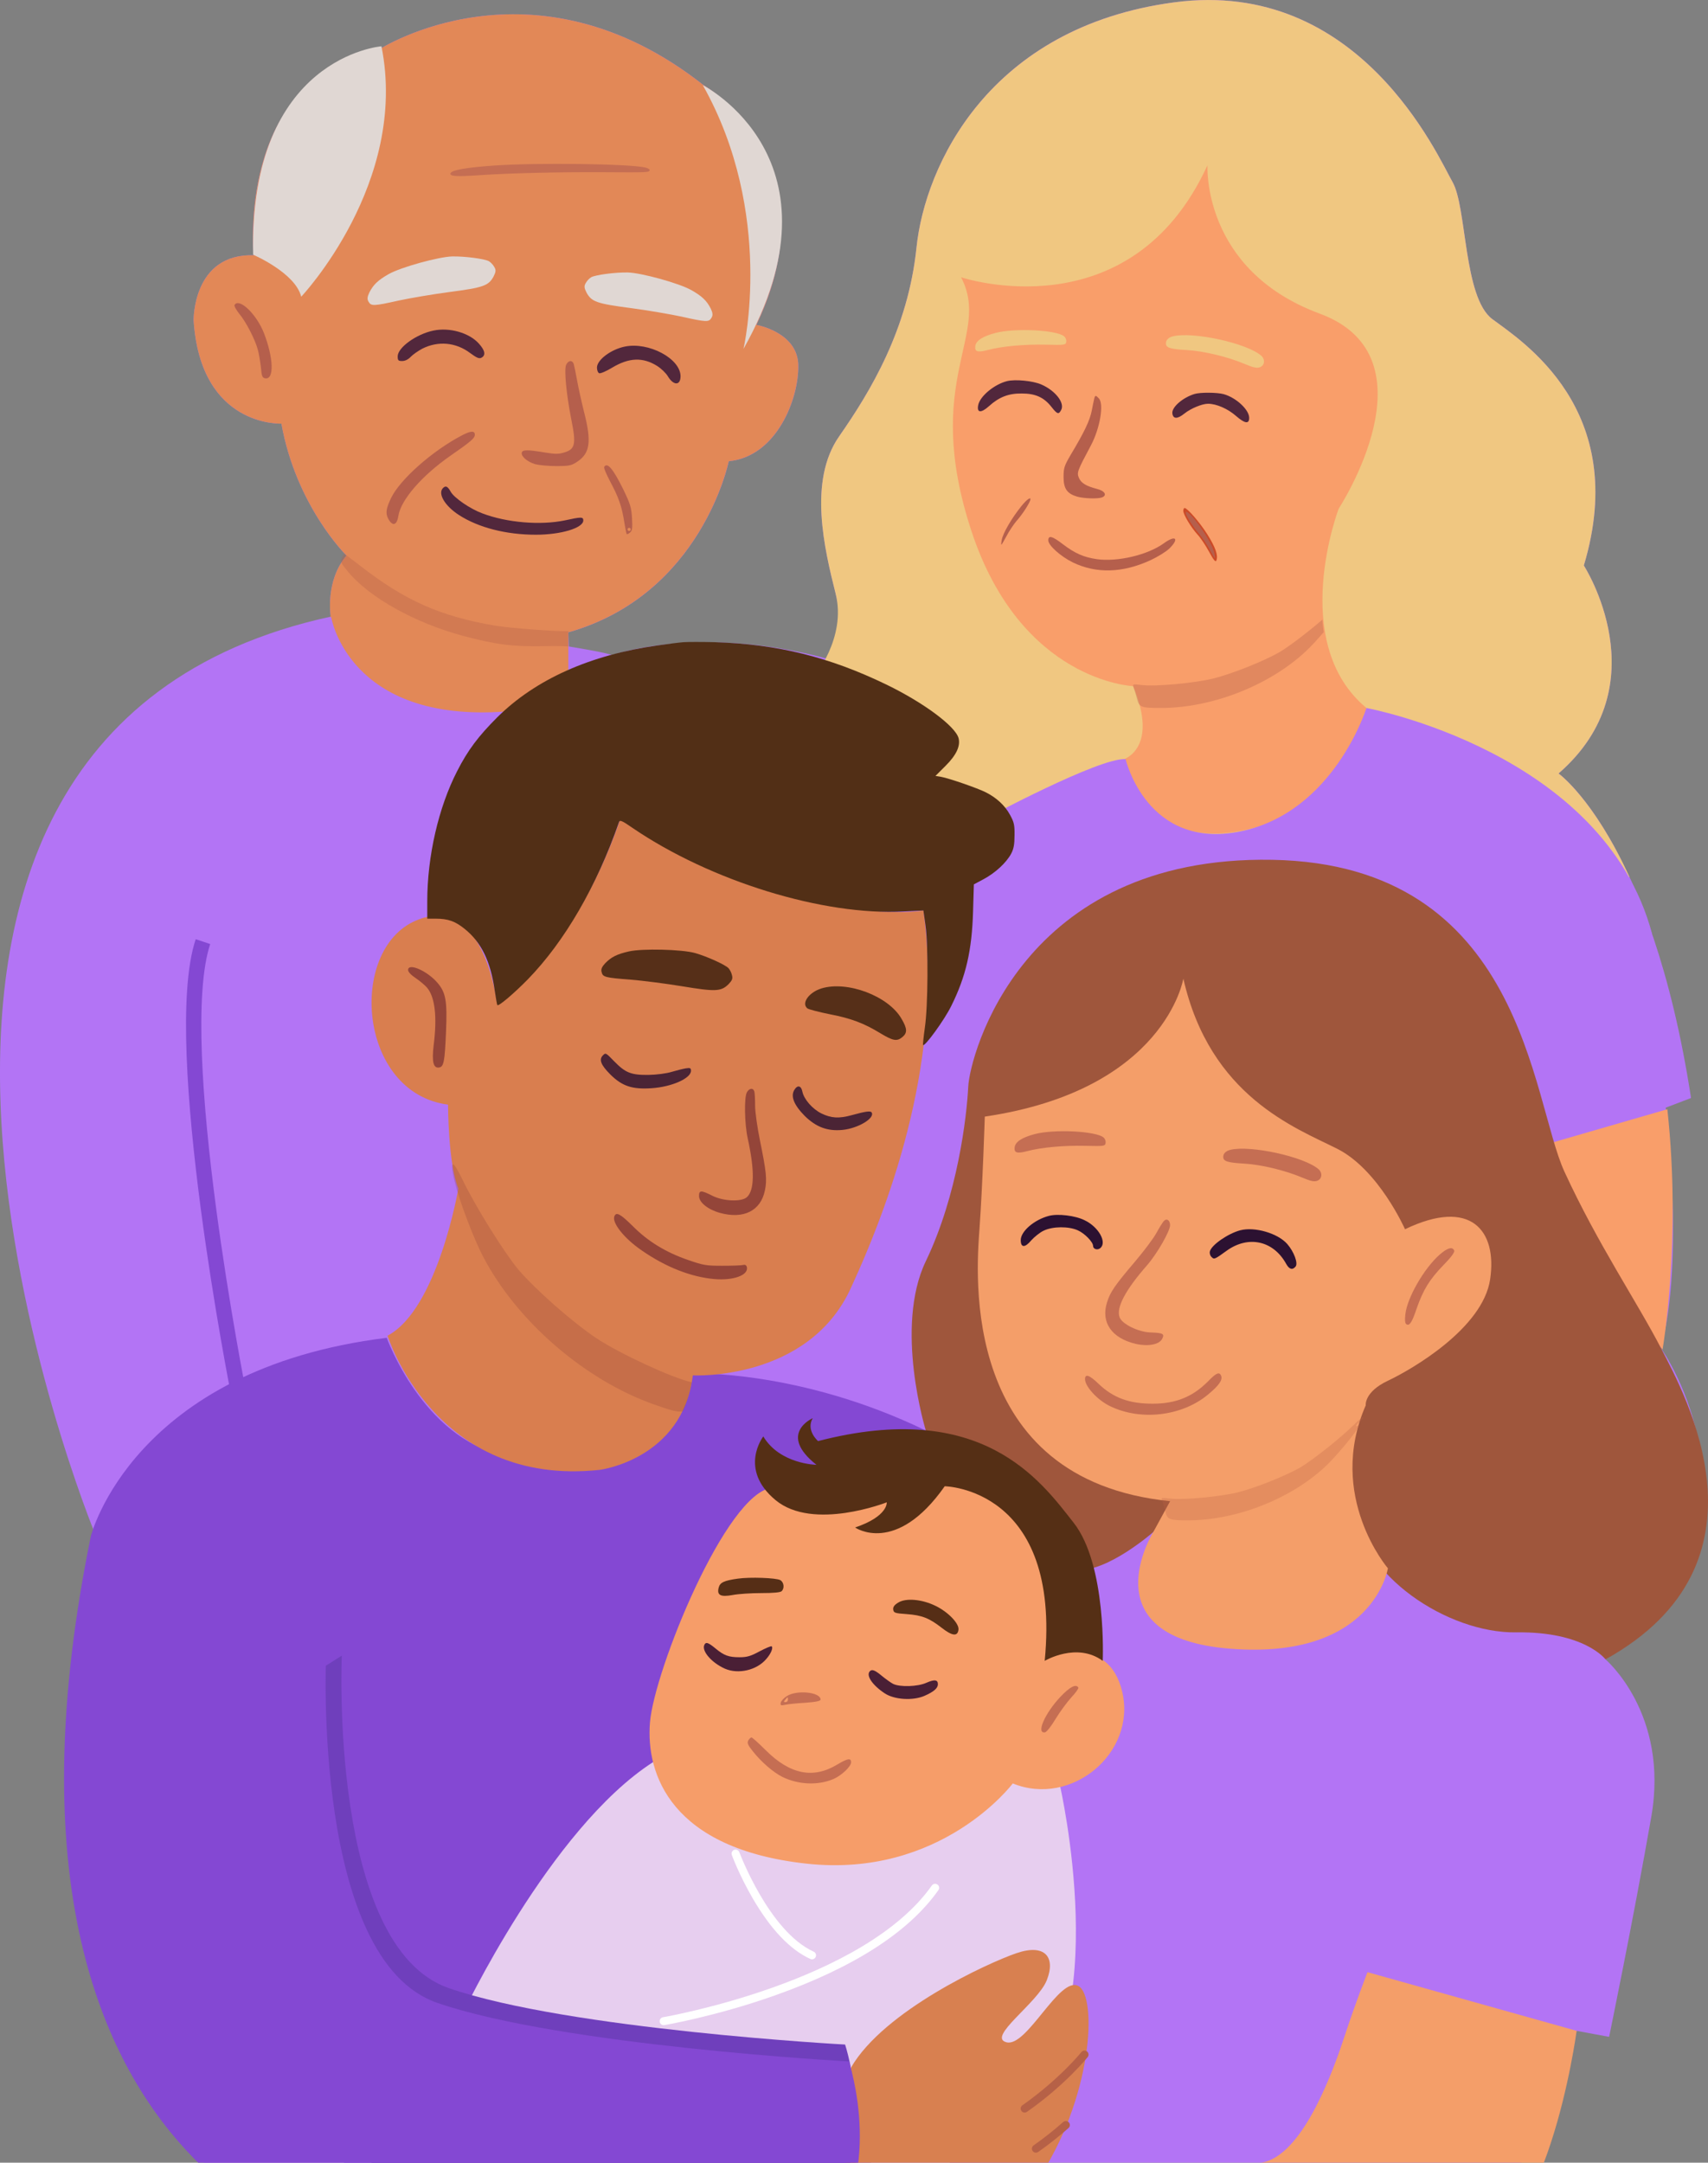 <svg width="447" height="566" viewBox="0 0 447 566" fill="none" xmlns="http://www.w3.org/2000/svg">
<rect x="0" y="0" width="447" height="566" fill="#808080" stroke="none"/>
<g clip-path="url(#clip0_181_18)">
<path fill-rule="evenodd" clip-rule="evenodd" d="M86.561 161.37C86.561 161.37 85.013 152.094 90.692 145.395C90.692 145.395 77.522 132.514 73.653 110.868C73.653 110.868 52.479 111.901 50.675 83.812C50.675 83.812 50.418 66.293 66.427 66.809C66.427 66.809 61.514 21.071 99.125 13.012C99.125 13.012 139.264 -13.091 184.105 22.275C184.105 22.275 218.356 42.141 197.952 85.029C197.952 85.029 208.715 86.868 208.921 95.535C209.127 104.203 203.34 119.473 190.726 120.711C190.726 120.711 183.693 155.586 148.749 165.492L148.879 169.194C148.879 169.194 159.508 170.894 160.109 171.494C160.109 171.494 182.456 163.305 216.232 172.317C216.232 172.317 221.632 167.058 218.705 155.372C215.777 143.687 211.474 125.873 219.626 114.192C227.777 102.511 237.657 86.179 239.866 64.786C242.074 43.392 258.768 7.056 307.319 0.609C355.87 -5.838 376.358 41.033 380.144 47.64C383.929 54.246 382.983 77.839 390.545 83.506C398.108 89.172 426.798 107.099 414.503 147.998C414.503 147.998 434.68 179.142 407.883 202.424C407.883 202.424 432.156 219.726 442.562 287.365L435.942 289.884C435.942 289.884 440.985 329.838 434.68 352.801C434.68 352.801 466.836 398.103 420.177 434.284C420.177 434.284 436.884 448.442 432.156 475.497C427.429 502.553 421.124 533.068 421.124 533.068L412.611 531.494C412.611 531.494 400.316 570.051 382.032 589.942H96.694C96.694 589.942 -6.861 576.027 24.879 401.415C24.879 401.415 -61.086 193.547 86.557 161.379L86.561 161.37Z" fill="#B374F5"/>
<path d="M208.914 95.535C208.708 86.868 197.944 85.029 197.944 85.029C218.352 42.141 184.098 22.275 184.098 22.275C139.256 -13.087 99.117 13.012 99.117 13.012C61.511 21.07 66.419 66.809 66.419 66.809C50.411 66.292 50.667 83.812 50.667 83.812C52.476 111.896 73.645 110.868 73.645 110.868C77.519 132.509 90.684 145.395 90.684 145.395C85.006 152.094 86.554 161.37 86.554 161.37C86.314 161.42 86.083 161.479 85.847 161.534L86.663 161.467C86.663 161.467 91.122 189.265 132.354 186.21C132.354 186.21 142.924 186.067 148.733 180.099V165.492C183.681 155.586 190.71 120.711 190.71 120.711C203.324 119.472 209.116 104.203 208.905 95.535H208.914Z" fill="#E28857"/>
<path opacity="0.34" fill-rule="evenodd" clip-rule="evenodd" d="M148.741 165.492V165.152L148.476 165.169C145.519 165.299 133.435 164.388 129.565 163.737C115.353 161.353 105.877 157.143 94.226 148.035C92.009 146.344 90.141 144.912 90.095 144.912C90.049 144.912 89.792 145.433 89.485 145.995C89.052 147.036 89.183 147.338 91.092 149.639C96.699 156.405 108.568 162.999 121.086 166.382C129.607 168.682 134.301 169.286 142.604 169.114C145.393 169.06 147.5 169.089 148.737 169.181V165.492H148.741Z" fill="#B55F4C"/>
<path d="M435.101 353.217C435.101 353.217 440.11 324.642 436.363 290.299L395.74 302.06L435.101 353.221V353.217Z" fill="#F99E6A"/>
<path d="M218.693 155.372C221.62 167.053 212.859 177.362 212.859 177.362C199.74 173.861 221.195 184.98 212.089 185.186C210.251 191.402 179.635 180.648 178.44 187.024C177.969 192.334 177.612 197.652 177.279 202.974C180.451 202.596 183.622 202.227 186.781 201.841C188.531 201.627 190.28 201.455 192.043 201.366C195.105 201.211 198.179 201.274 201.229 201.58C210.217 202.487 219.244 203.843 228.173 205.161C228.926 205.27 229.675 205.383 230.423 205.518C231.912 205.786 233.385 206.114 234.844 206.512C236.295 206.907 237.725 207.369 239.134 207.902C247.193 210.949 255.193 214.529 263.097 217.958C263.786 218.256 264.472 218.554 265.149 218.882C266.6 219.579 268.018 220.359 269.38 221.22C269.927 221.564 270.47 221.925 271 222.298C271.357 222.546 271.706 222.806 272.056 223.062C275.408 225.505 288.325 235.222 291.332 237.954C292.51 239.025 293.616 240.162 294.634 241.388C299.976 247.814 305.09 254.693 310.125 261.363C310.567 261.946 311.004 262.53 311.421 263.13C312.867 265.208 314.129 267.403 315.324 269.636C316.851 269.644 318.377 269.627 319.9 269.577C326.819 267.961 333.616 265.854 340.295 263.411C341.204 262.991 342.113 262.567 343.017 262.139C353.355 257.262 363.547 252.074 373.852 247.126C383.593 242.446 393.532 238.152 403.665 234.382C405.873 233.56 408.127 232.867 410.416 232.317C415.639 231.067 421.044 230.206 426.449 229.522C416.998 208.93 407.883 202.428 407.883 202.428C434.681 179.15 414.504 148.002 414.504 148.002C426.798 107.103 398.113 89.172 390.546 83.51C382.979 77.848 383.925 54.25 380.144 47.644C376.363 41.037 355.871 -5.838 307.32 0.613C258.768 7.064 242.062 43.396 239.854 64.79C237.645 86.184 227.765 102.511 219.614 114.196C211.462 125.878 215.765 143.695 218.693 155.376V155.372Z" fill="#F0C781"/>
<path d="M251.517 72.563C251.517 72.563 295.786 87.413 316.009 43.241C316.009 43.241 314.482 70.662 345.393 82.083C376.304 93.504 350.352 133.114 350.352 133.114C350.352 133.114 336.993 168.149 357.603 185.286C357.603 185.286 355.315 207.755 331.273 215.751C307.231 223.746 295.9 210.193 293.99 198.768C293.99 198.768 303.412 195.948 296.543 179.57C296.543 179.57 267.159 178.428 254.183 138.822C241.208 99.216 259.525 87.791 251.513 72.559L251.517 72.563Z" fill="#F99E6A"/>
<path d="M257.83 214.244C257.83 214.244 287.9 198.13 294.579 198.684C294.579 198.684 300.148 222.575 324.649 217.576C349.149 212.577 357.608 185.291 357.608 185.291C357.608 185.291 419.723 196.691 432.371 244.427L399.816 283.701L281.772 286.48L265.065 263.142L257.826 214.244H257.83Z" fill="#B374F5"/>
<path fill-rule="evenodd" clip-rule="evenodd" d="M242.298 374.392C242.298 374.392 233.957 347.408 242.298 330.064C250.639 312.721 253.007 292.226 253.402 284.343C253.797 276.461 267.177 223.843 332.965 225.022C398.752 226.202 400.725 287.693 409.415 306.61C418.105 325.527 428.502 340.826 434.677 352.797C440.851 364.768 465.693 409.016 420.174 434.28C420.174 434.28 414.723 426.939 396.801 427.207C378.879 427.476 355.707 412.164 354.5 394.435C353.293 376.705 327.934 370.262 327.934 370.262L301.814 400.966C301.814 400.966 289.709 411.623 281.566 410.892C273.423 410.162 242.294 374.392 242.294 374.392H242.298Z" fill="#9F563C"/>
<path d="M244.468 566.588C244.468 566.588 322.104 568.334 331.177 565.757C341.499 562.823 349.078 541.492 352.039 532.447C354.613 524.577 357.882 516.136 357.882 516.136L412.62 531.49C412.62 531.49 404.813 590.231 382.041 589.937H203.862L244.472 566.588H244.468Z" fill="#F49E69"/>
<path fill-rule="evenodd" clip-rule="evenodd" d="M263.538 99.749C260.215 100.589 256.471 103.695 256.009 106.003C255.588 108.06 256.724 108.186 258.827 106.297C261.477 103.905 263.958 102.939 267.407 102.981C270.982 102.981 273.212 103.989 275.189 106.507C276.703 108.438 277.081 108.522 277.712 107.304C278.722 105.458 276.198 102.226 272.539 100.631C270.351 99.665 265.683 99.204 263.538 99.749Z" fill="#52273C"/>
<path fill-rule="evenodd" clip-rule="evenodd" d="M312.623 103.107C309.469 104.073 306.567 106.633 306.819 108.228C307.029 109.697 308.165 109.697 309.974 108.228C311.656 106.885 314.6 105.668 316.157 105.668C318.344 105.668 321.33 106.969 323.475 108.857C325.789 110.872 326.924 111.04 326.924 109.361C326.924 107.221 323.517 104.073 320.237 103.149C318.512 102.687 314.18 102.645 312.623 103.107Z" fill="#52273C"/>
<path fill-rule="evenodd" clip-rule="evenodd" d="M287.092 127.955C284.232 127.2 282.928 126.444 282.34 125.017C281.793 123.674 281.919 123.296 285.494 116.581C287.892 112.089 288.985 105.626 287.555 104.24C286.756 103.401 286.63 103.401 286.377 104.282C286.293 104.702 285.957 106.171 285.704 107.556C285.2 110.075 283.77 113.097 280.194 119.057C278.554 121.869 278.344 122.457 278.344 124.807C278.344 127.871 279.227 129.172 281.877 129.97C283.601 130.474 287.303 130.6 288.396 130.18C289.826 129.634 289.153 128.459 287.092 127.955Z" fill="#B55F4C"/>
<path fill-rule="evenodd" clip-rule="evenodd" d="M309.679 133.664C309.679 134.671 311.698 138.029 313.38 139.876C314.137 140.673 315.525 142.73 316.408 144.367C317.628 146.633 318.133 147.221 318.343 146.675C318.848 145.332 318.091 143.234 315.988 139.876C314.011 136.728 310.73 132.95 310.015 132.95C309.847 132.95 309.679 133.286 309.679 133.664Z" fill="#CC4A27"/>
<path fill-rule="evenodd" clip-rule="evenodd" d="M312.707 136.014C315.273 139.204 317.586 143.192 317.838 144.912C318.091 146.591 318.091 146.549 316.661 143.989C315.904 142.52 314.642 140.673 313.927 139.834C312.497 138.239 310.856 135.72 310.394 134.545C309.973 133.328 311.193 134.125 312.707 136.014Z" fill="#B55F4C"/>
<path fill-rule="evenodd" clip-rule="evenodd" d="M267.282 132.484C264.716 135.674 262.403 139.662 262.151 141.382C261.898 143.061 261.898 143.019 263.328 140.459C264.085 138.99 265.347 137.143 266.062 136.304C267.492 134.709 269.133 132.19 269.595 131.015C270.016 129.798 268.796 130.595 267.282 132.484Z" fill="#B55F4C"/>
<path fill-rule="evenodd" clip-rule="evenodd" d="M274.348 141.429C274.348 142.73 277.586 145.626 280.741 147.179C286.882 150.159 293.78 149.991 301.141 146.591C302.949 145.752 305.136 144.409 306.02 143.569C308.712 140.925 307.702 139.918 304.59 142.184C300.341 145.248 292.518 147.095 287.05 146.34C283.601 145.836 281.33 144.828 278.175 142.436C275.399 140.295 274.348 140.002 274.348 141.429Z" fill="#B55F4C"/>
<path d="M23.769 402.053C23.769 402.053 34.68 358.329 101.212 350.119C101.212 350.119 110.512 376.176 131.618 380.818C152.724 385.461 174.697 384.126 180.838 359.437C180.838 359.437 209.175 358.329 242.298 374.392L260.102 475.611L213.932 590.579H95.585C95.585 590.579 -11.099 572.9 23.769 402.053Z" fill="#8448D3"/>
<path d="M120.825 527.536C120.825 527.536 143.849 478.557 170.941 461.147L277.377 467.17C277.377 467.17 291.825 529.903 267.105 550.516L242.386 571.129L120.825 527.54V527.536Z" fill="#E7CEEF"/>
<path d="M222.744 541.051C222.744 541.051 223.009 578.558 214.752 586.668C214.752 586.668 256.27 593.089 271.173 571.125C286.075 549.16 287.198 522.465 282.231 519.762C277.263 517.059 268.813 535.783 263.45 534.499C258.087 533.215 271.602 524.224 273.961 518.23C276.321 512.237 273.532 508.597 266.024 511.166C258.516 513.735 231.383 526.197 222.744 541.051Z" fill="#D88050"/>
<path d="M268.165 552.888C267.833 552.888 267.509 552.732 267.307 552.443C266.97 551.968 267.084 551.314 267.559 550.982C277.343 544.098 282.949 537.127 283.004 537.055C283.366 536.602 284.026 536.526 284.48 536.887C284.935 537.248 285.01 537.907 284.649 538.361C284.417 538.654 278.815 545.626 268.771 552.694C268.586 552.825 268.375 552.888 268.165 552.888Z" fill="#B66147"/>
<path d="M271.109 563.381C270.777 563.381 270.453 563.226 270.251 562.936C269.915 562.462 270.028 561.807 270.504 561.475C273.174 559.595 275.778 557.538 278.243 555.36C278.676 554.974 279.341 555.016 279.728 555.448C280.115 555.88 280.072 556.543 279.639 556.93C277.12 559.158 274.453 561.261 271.719 563.188C271.534 563.318 271.324 563.381 271.113 563.381H271.109Z" fill="#B66147"/>
<path d="M265.052 466.746C265.052 466.746 246.398 491.624 211.033 487.733C175.668 483.842 168.988 464.391 170.103 450.775C171.218 437.159 190.09 390.481 202.095 389.368C214.099 388.256 257.914 379.92 268.168 400.76C278.423 421.6 273.687 433.692 273.687 433.692C273.687 433.692 290.116 426.993 293.733 442.914C297.35 458.834 280.366 472.987 265.052 466.746Z" fill="#F69D69"/>
<path fill-rule="evenodd" clip-rule="evenodd" d="M193.089 413.15C189.472 413.654 188.421 414.158 188.084 415.501C187.579 417.474 188.547 418.019 191.744 417.432C193.258 417.138 196.623 416.928 199.272 416.928C202.427 416.928 204.236 416.76 204.572 416.424C205.371 415.627 205.161 414.074 204.194 413.528C203.058 412.941 196.286 412.689 193.089 413.15Z" fill="#562E16"/>
<path fill-rule="evenodd" clip-rule="evenodd" d="M235.025 419.446C234.016 420.076 233.679 420.58 233.763 421.251C233.89 422.091 234.184 422.217 237.254 422.426C241.292 422.72 243.185 423.476 246.424 425.994C249.2 428.177 250.63 428.345 250.84 426.498C251.05 424.903 248.148 421.881 244.867 420.286C241.292 418.523 237.044 418.145 235.025 419.446Z" fill="#562E16"/>
<path fill-rule="evenodd" clip-rule="evenodd" d="M184.298 430.569C183.668 432.206 186.317 435.186 189.682 436.697C193.215 438.25 198.095 437.117 200.576 434.137C201.754 432.794 202.385 431.283 201.964 430.863C201.796 430.737 200.408 431.325 198.81 432.164C196.496 433.424 195.487 433.717 193.594 433.717C190.734 433.717 189.514 433.298 187.243 431.409C185.266 429.772 184.677 429.646 184.298 430.569Z" fill="#4A1F35"/>
<path fill-rule="evenodd" clip-rule="evenodd" d="M227.664 437.369C226.571 438.46 228.295 441.021 231.534 443.161C234.058 444.84 238.895 445.134 241.923 443.833C244.405 442.742 245.456 441.818 245.456 440.769C245.456 439.594 244.573 439.468 242.47 440.391C240.199 441.44 235.488 441.566 233.721 440.685C233.09 440.349 231.744 439.384 230.777 438.586C229.01 437.117 228.211 436.781 227.664 437.369Z" fill="#4A1F35"/>
<path fill-rule="evenodd" clip-rule="evenodd" d="M277.549 444.043C273.427 448.408 271.072 453.822 273.511 453.361C273.932 453.277 275.152 451.724 276.245 449.877C277.339 448.072 279.19 445.554 280.325 444.295C281.503 443.035 282.344 441.86 282.218 441.65C281.587 440.643 280.031 441.44 277.549 444.043Z" fill="#C56E53"/>
<path fill-rule="evenodd" clip-rule="evenodd" d="M205.877 443.917C205.078 444.42 204.405 445.218 204.321 445.638C204.194 446.309 204.363 446.393 205.372 446.183C206.003 446.015 208.4 445.764 210.672 445.638C213.574 445.428 214.752 445.176 214.752 444.798C214.752 442.825 208.443 442.196 205.877 443.917ZM206.213 444.84C206.213 445.176 205.919 445.47 205.582 445.47C205.078 445.47 205.078 445.344 205.498 444.84C205.793 444.504 206.045 444.211 206.129 444.211C206.171 444.211 206.213 444.504 206.213 444.84Z" fill="#C56E53"/>
<path fill-rule="evenodd" clip-rule="evenodd" d="M195.824 455.501C195.488 456.173 195.698 456.677 197.044 458.356C199.189 461.084 202.343 463.812 204.657 464.987C208.863 467.086 214.036 467.338 218.158 465.575C220.261 464.652 222.743 462.301 222.743 461.21C222.743 460.034 221.86 460.16 219.126 461.797C212.817 465.617 206.718 464.4 200.325 457.978C198.516 456.173 196.876 454.704 196.665 454.704C196.455 454.704 196.076 455.082 195.824 455.501Z" fill="#C56E53"/>
<path d="M273.405 434.666C273.405 434.666 281.792 429.663 288.598 434.666C288.598 434.666 289.712 409.658 281.002 398.544C272.291 387.429 256.976 366.036 214.099 377.15C214.099 377.15 210.856 374.388 212.686 371.16C212.686 371.16 203.416 375.228 213.67 383.358C213.67 383.358 204.118 383.219 199.761 375.929C199.761 375.929 193.157 384.479 202.991 392.613C212.825 400.747 232.072 393.175 232.072 393.175C232.072 393.175 232.492 396.819 223.782 399.765C223.782 399.765 234.457 407.194 247.243 388.97C247.243 388.97 277.801 389.389 273.409 434.67L273.405 434.666Z" fill="#552F15"/>
<path d="M301.822 400.961C301.822 400.961 284.615 428.601 322.074 431.497C359.534 434.393 363.227 410.439 363.227 410.439C363.227 410.439 347.058 391.606 357.422 367.794C357.422 367.794 356.976 364.298 363.227 361.351C369.477 358.405 388.072 347.651 389.982 334.82C391.891 321.989 384.876 313.443 367.706 321.703C367.706 321.703 360.821 306.106 349.927 300.629C339.033 295.151 316.678 286.929 309.696 256.12C309.696 256.12 304.947 285.258 257.729 292.226C257.729 292.226 257.17 310.194 256.333 321.703C255.496 333.213 251.079 387.303 306.23 392.877L301.822 400.966V400.961Z" fill="#F49E69"/>
<path fill-rule="evenodd" clip-rule="evenodd" d="M306.225 320.621C306.242 322.161 302.81 328.134 300.211 331.118C294.562 337.553 292.105 342.191 292.989 344.688C293.578 346.497 297.918 348.633 301.136 348.717C304.387 348.822 304.867 349.087 304.118 350.447C303.31 351.92 300.391 352.428 297.237 351.706C290.949 350.224 288.076 346.115 289.708 340.881C290.549 338.132 291.723 336.432 297.165 330.027C299.353 327.441 301.834 324.155 302.621 322.723C303.407 321.292 304.312 319.819 304.627 319.512C305.371 318.77 306.196 319.366 306.221 320.625L306.225 320.621Z" fill="#C56E53"/>
<path fill-rule="evenodd" clip-rule="evenodd" d="M270.798 296.805C267.475 297.686 265.708 298.82 265.54 300.289C265.372 301.716 266.171 301.968 268.863 301.254C272.522 300.289 278.411 299.743 283.963 299.869C289.01 299.995 289.22 299.953 289.346 299.113C289.431 298.652 289.178 297.98 288.8 297.686C286.781 296.007 275.887 295.462 270.798 296.805Z" fill="#C56E53"/>
<path fill-rule="evenodd" clip-rule="evenodd" d="M129.422 43.321C122.154 43.824 118.288 44.475 117.918 45.314C117.548 46.133 119.298 46.275 125.186 45.868C133.191 45.314 146.074 45.004 158.221 45.075C169.262 45.146 169.725 45.121 169.998 44.643C170.183 44.378 169.628 43.992 168.804 43.824C164.387 42.863 140.556 42.548 129.422 43.321Z" fill="#C56E53"/>
<path fill-rule="evenodd" clip-rule="evenodd" d="M260.493 87.141C257.17 88.022 255.403 89.155 255.235 90.624C255.067 92.051 255.866 92.303 258.558 91.59C262.217 90.624 268.106 90.079 273.658 90.205C278.705 90.331 278.916 90.288 279.042 89.449C279.126 88.987 278.874 88.316 278.495 88.022C276.476 86.343 265.582 85.797 260.493 87.141Z" fill="#F0C781"/>
<path fill-rule="evenodd" clip-rule="evenodd" d="M322.028 300.918C320.808 301.212 320.135 301.884 320.135 302.765C320.135 303.94 321.228 304.276 325.603 304.528C330.061 304.78 336.328 306.291 340.787 308.18C343.058 309.145 343.941 309.313 344.74 309.019C346.002 308.557 346.171 306.962 345.077 305.997C341.334 302.723 327.285 299.659 322.028 300.918Z" fill="#C56E53"/>
<path fill-rule="evenodd" clip-rule="evenodd" d="M307.025 88.005C305.805 88.299 305.132 88.971 305.132 89.852C305.132 91.027 306.225 91.363 310.6 91.615C315.058 91.867 321.325 93.378 325.784 95.267C328.055 96.232 328.938 96.4 329.738 96.106C330.999 95.644 331.168 94.049 330.074 93.084C326.331 89.81 312.282 86.746 307.025 88.005Z" fill="#F0C781"/>
<path fill-rule="evenodd" clip-rule="evenodd" d="M274.499 318.211C270.672 319.219 267.139 322.241 267.139 324.549C267.139 326.564 268.232 326.606 269.873 324.633C270.714 323.71 272.144 322.535 273.153 322.073C275.509 320.94 279.673 320.898 282.07 321.989C283.879 322.786 286.066 325.053 286.066 326.06C286.066 326.9 287.202 327.277 287.959 326.648C289.768 325.137 287.538 321.107 283.837 319.345C281.397 318.127 276.855 317.582 274.499 318.211Z" fill="#2C1131"/>
<path fill-rule="evenodd" clip-rule="evenodd" d="M324.551 321.989C321.397 322.828 317.065 325.808 316.644 327.487C316.518 327.949 316.686 328.621 317.065 328.956C317.738 329.67 317.864 329.628 321.102 327.277C326.781 323.248 333.3 324.717 336.623 330.803C337.422 332.23 338.263 332.44 339.063 331.475C339.778 330.635 338.642 327.571 336.875 325.557C334.394 322.744 328.337 320.982 324.551 321.989Z" fill="#2C1131"/>
<path fill-rule="evenodd" clip-rule="evenodd" d="M376.75 328.369C372.67 331.978 368.253 339.66 367.791 343.983C367.622 345.536 367.707 346.375 368.085 346.585C368.884 347.089 369.557 346.039 370.777 342.388C372.459 337.561 374.142 334.833 377.675 331.181C379.778 329.04 380.745 327.739 380.577 327.277C380.115 326.186 378.811 326.564 376.75 328.369Z" fill="#C56E53"/>
<path fill-rule="evenodd" clip-rule="evenodd" d="M316.14 361.528C312.144 365.557 307.727 367.362 301.671 367.362C295.614 367.362 291.366 365.893 287.412 362.073C285.099 359.849 283.963 359.471 283.963 360.94C283.963 362.871 287.244 366.438 290.482 367.991C298.474 371.895 309.242 370.678 316.098 365.011C319 362.619 320.009 361.192 319.589 360.059C319.126 358.925 318.285 359.303 316.14 361.528Z" fill="#C56E53"/>
<path d="M89.452 433.306C89.452 433.306 86.053 509.504 117.494 520.329C148.939 531.154 221.17 535.082 221.17 535.082C221.17 535.082 231.012 564.69 213.523 582.869H107.298L37.611 465.856L89.452 433.31V433.306Z" fill="#6F3FBC"/>
<path d="M85.325 433.776C85.325 433.776 81.792 512.933 114.457 524.178C147.122 535.422 222.159 539.502 222.159 539.502C222.159 539.502 232.384 570.26 214.213 589.144H103.866L31.475 467.585L85.325 433.776Z" fill="#8448D3"/>
<path d="M212.514 512.774C212.367 512.774 212.219 512.744 212.081 512.681C206.806 510.289 201.742 504.967 197.019 496.866C193.54 490.893 191.605 485.693 191.525 485.474C191.323 484.933 191.605 484.329 192.148 484.127C192.69 483.93 193.296 484.207 193.498 484.748C193.574 484.954 201.271 505.475 212.951 510.772C213.481 511.011 213.713 511.632 213.473 512.161C213.296 512.547 212.913 512.778 212.514 512.778V512.774Z" fill="white"/>
<path d="M173.691 530.012C173.186 530.012 172.741 529.651 172.656 529.139C172.56 528.568 172.947 528.027 173.519 527.93C174.04 527.842 225.998 518.835 243.87 493.458C244.207 492.983 244.859 492.87 245.334 493.202C245.809 493.533 245.923 494.188 245.59 494.662C237.86 505.643 223.424 514.931 202.688 522.264C187.315 527.704 174.002 529.974 173.872 529.995C173.813 530.004 173.754 530.012 173.695 530.012H173.691Z" fill="white"/>
<path opacity="0.28" fill-rule="evenodd" clip-rule="evenodd" d="M354.23 372.978C350.722 376.432 343.618 382.069 340.337 384.021C336.467 386.25 328.766 389.339 323.941 390.565C319.34 391.702 309.687 392.609 306.225 392.202C303.95 391.929 303.811 391.975 304.131 392.747C304.312 393.201 304.677 394.43 304.951 395.476C305.498 397.704 305.906 397.885 310.961 397.885C323.441 397.885 337.561 392.386 346.625 384.021C350.221 380.747 357.237 371.975 355.416 373.066C354.503 373.658 354.915 372.839 355.963 371.975C356.509 371.521 356.875 371.064 356.736 370.93C356.598 370.795 355.508 371.702 354.23 372.974V372.978Z" fill="#BA6147"/>
<path fill-rule="evenodd" clip-rule="evenodd" d="M61.384 79.795C61.216 80.047 61.805 81.096 62.604 82.104C64.413 84.244 66.768 88.861 67.483 91.548C67.778 92.597 68.114 94.654 68.282 96.165C68.493 98.557 68.661 98.893 69.46 99.019C71.773 99.355 71.605 93.73 69.082 87.183C67.147 82.23 62.604 77.865 61.384 79.795Z" fill="#B55F4C"/>
<path fill-rule="evenodd" clip-rule="evenodd" d="M113.455 86.511C108.954 87.434 104.075 90.96 104.075 93.269C104.075 94.318 104.243 94.486 105.253 94.486C106.01 94.486 106.851 94.066 107.482 93.394C108.029 92.807 109.417 91.841 110.511 91.254C114.675 89.155 119.343 89.575 123.087 92.429C124.811 93.688 125.4 93.94 126.031 93.604C127.167 92.975 126.956 91.716 125.316 89.911C122.792 87.099 117.661 85.629 113.455 86.511Z" fill="#52273C"/>
<path fill-rule="evenodd" clip-rule="evenodd" d="M163.508 90.708C159.849 91.464 156.231 94.192 156.231 96.207C156.231 96.878 156.484 97.55 156.82 97.676C157.157 97.802 158.713 97.13 160.227 96.207C164.644 93.562 168.261 93.436 172.004 95.787C173.056 96.459 174.318 97.676 174.78 98.473C176.253 100.95 178.103 100.95 178.103 98.473C178.103 93.856 169.775 89.407 163.508 90.708Z" fill="#52273C"/>
<path fill-rule="evenodd" clip-rule="evenodd" d="M148.156 95.493C147.609 96.752 148.198 103.09 149.544 109.932C150.806 116.144 150.512 117.529 147.82 118.369C146.263 118.872 145.422 118.872 142.772 118.453C138.062 117.655 136.716 117.655 136.547 118.494C136.379 119.46 137.977 120.845 140.038 121.475C140.964 121.726 143.445 121.978 145.548 121.978C148.955 121.978 149.544 121.852 151.058 120.845C154.423 118.62 154.844 115.598 152.867 107.875C152.194 105.189 151.353 101.411 151.016 99.481C150.68 97.55 150.259 95.619 150.133 95.199C149.712 94.15 148.703 94.318 148.156 95.493Z" fill="#B55F4C"/>
<path fill-rule="evenodd" clip-rule="evenodd" d="M120.774 114.003C113.119 118.033 104.875 125.336 102.436 130.163C101.048 133.017 100.838 134.276 101.595 135.745C102.73 137.844 103.866 137.508 104.244 135.074C104.875 130.835 110.385 124.497 117.914 119.25C123.298 115.514 124.266 114.675 124.266 113.752C124.266 112.66 123.13 112.744 120.774 114.003Z" fill="#B55F4C"/>
<path fill-rule="evenodd" clip-rule="evenodd" d="M158.125 122.188C157.957 122.44 158.714 124.161 159.723 126.092C161.868 130.079 162.752 132.555 163.383 136.669C163.635 138.264 163.929 139.649 164.014 139.775C164.14 139.859 164.518 139.691 164.897 139.355C165.444 138.893 165.57 138.222 165.402 135.578C165.233 132.765 164.939 131.842 163.088 128.022C160.438 122.65 158.924 120.887 158.125 122.188ZM165.065 138.558C165.065 138.768 164.897 138.977 164.645 138.977C164.434 138.977 164.224 138.768 164.224 138.558C164.224 138.306 164.434 138.138 164.645 138.138C164.897 138.138 165.065 138.306 165.065 138.558Z" fill="#B55F4C"/>
<path fill-rule="evenodd" clip-rule="evenodd" d="M115.937 127.729C114.507 129.156 116.4 132.388 120.101 134.78C125.232 138.096 132.467 139.943 140.248 139.943C146.81 139.943 152.656 138.18 152.656 136.207C152.656 135.242 152.152 135.242 147.735 136.207C141.426 137.508 132.635 136.795 126.242 134.36C123.045 133.185 118.839 130.289 117.956 128.694C117.157 127.267 116.652 127.015 115.937 127.729Z" fill="#52273C"/>
<path fill-rule="evenodd" clip-rule="evenodd" d="M101.733 71.728C98.923 73.327 97.733 74.477 96.682 76.509C96.118 77.688 96.046 78.326 96.471 78.985C97.132 80.144 97.784 80.123 104.328 78.662C107.298 78.024 113.275 77 117.628 76.425C126.507 75.266 127.849 74.771 129.153 72.4C129.784 71.153 129.851 70.653 129.342 69.843C129.039 69.277 128.404 68.639 127.971 68.374C126.898 67.736 121.632 67.052 118.398 67.111C114.818 67.191 104.884 69.94 101.737 71.728H101.733Z" fill="#E0D7D3"/>
<path fill-rule="evenodd" clip-rule="evenodd" d="M180.931 75.925C183.74 77.525 184.931 78.674 185.982 80.706C186.546 81.885 186.617 82.523 186.192 83.182C185.532 84.341 184.88 84.32 178.335 82.859C175.366 82.221 169.389 81.197 165.036 80.622C156.157 79.464 154.815 78.968 153.511 76.597C152.88 75.35 152.813 74.851 153.322 74.041C153.624 73.474 154.26 72.836 154.693 72.572C155.765 71.934 161.031 71.249 164.266 71.308C167.845 71.388 177.78 74.137 180.926 75.925H180.931Z" fill="#E0D7D3"/>
<path fill-rule="evenodd" clip-rule="evenodd" d="M66.246 66.662C66.246 66.662 77.262 71.371 78.835 77.655C78.835 77.655 106.991 47.841 99.832 12.114C99.832 12.114 65.148 14.796 66.25 66.666L66.246 66.662Z" fill="#E0D7D3"/>
<path fill-rule="evenodd" clip-rule="evenodd" d="M194.578 91.317C194.578 91.317 202.856 55.921 183.937 22.292C183.937 22.292 222.364 41.759 194.578 91.317Z" fill="#E0D7D3"/>
<path fill-rule="evenodd" clip-rule="evenodd" d="M101.426 349.561C101.426 349.561 113.775 389.36 157.001 384.672C157.001 384.672 178.612 381.91 181.317 359.958C181.317 359.958 211.42 361.498 222.612 337.238C233.805 312.973 246.865 275.776 241.666 238.286C241.666 238.286 208.715 244.036 162.793 212.842C162.793 212.842 152.757 247.117 129.99 262.139C129.99 262.139 126.515 233.253 108.766 240.96C91.012 248.662 93.716 286.018 117.258 289.099C117.258 289.099 117.258 304.503 119.958 311.051C119.958 311.051 114.553 342.631 101.434 349.561H101.426Z" fill="#D97E4F"/>
<path fill-rule="evenodd" clip-rule="evenodd" d="M164.601 248.997C161.446 249.711 159.974 250.467 158.376 252.104C157.493 253.069 157.24 253.657 157.451 254.412C157.745 255.713 158.376 255.881 165.064 256.385C168.092 256.637 174.107 257.392 178.439 258.106C187.272 259.575 188.702 259.491 190.637 257.602C191.604 256.595 191.815 256.133 191.562 255.21C191.436 254.58 191.015 253.782 190.679 253.405C189.838 252.481 185.001 250.299 181.888 249.417C178.439 248.452 168.134 248.2 164.601 248.997Z" fill="#562F18"/>
<path fill-rule="evenodd" clip-rule="evenodd" d="M106.802 253.862C106.802 254.366 107.559 255.163 108.821 256.003C109.914 256.758 111.218 257.85 111.723 258.437C113.826 260.872 114.457 266.034 113.489 273.59C112.985 277.871 113.405 279.592 114.877 279.382C116.139 279.214 116.392 277.955 116.728 270.022C117.065 261.963 116.686 259.78 114.499 257.22C111.807 254.072 106.802 251.889 106.802 253.862Z" fill="#944539"/>
<path fill-rule="evenodd" clip-rule="evenodd" d="M214.949 258.693C211.71 259.701 209.649 262.555 211.289 263.898C211.584 264.15 214.276 264.863 217.22 265.451C222.688 266.5 226.137 267.801 230.385 270.404C233.666 272.377 234.675 272.586 236.063 271.495C237.493 270.362 237.493 269.271 235.937 266.626C232.53 260.666 221.72 256.595 214.949 258.693Z" fill="#562F18"/>
<path fill-rule="evenodd" clip-rule="evenodd" d="M157.788 276.196C156.695 277.287 157.242 278.715 159.723 281.191C162.794 284.255 165.443 285.136 170.491 284.801C175.748 284.465 180.838 282.24 180.838 280.226C180.838 279.512 180.627 279.428 179.492 279.596C178.735 279.722 177.052 280.142 175.79 280.519C174.444 280.939 171.879 281.275 169.692 281.317C165.149 281.359 163.677 280.771 160.733 277.749C158.545 275.483 158.503 275.483 157.788 276.196Z" fill="#4B2435"/>
<path fill-rule="evenodd" clip-rule="evenodd" d="M207.925 285.178C206.832 286.857 207.757 289.166 210.617 292.062C213.562 294.958 216.548 296.091 220.46 295.714C224.498 295.336 229.04 292.65 228.115 291.139C227.82 290.677 226.559 290.845 222.899 291.852C219.576 292.775 217.515 292.65 214.95 291.39C212.594 290.215 210.407 287.697 209.986 285.682C209.692 284.129 208.725 283.877 207.925 285.178Z" fill="#4B2435"/>
<path fill-rule="evenodd" clip-rule="evenodd" d="M195.475 285.85C194.718 287.193 194.844 294.077 195.685 297.938C197.536 306.291 197.451 311.538 195.475 313.3C194.087 314.602 189.25 314.392 186.389 312.923C183.487 311.454 182.94 311.454 182.94 313.007C182.94 314.686 185.254 316.532 188.366 317.414C194.591 319.135 199.092 316.91 200.185 311.538C200.774 308.725 200.564 306.669 198.882 298.442C198.209 295.126 197.62 291.055 197.62 289.418C197.62 287.781 197.536 286.06 197.409 285.64C197.115 284.633 196.106 284.759 195.475 285.85Z" fill="#944539"/>
<path fill-rule="evenodd" clip-rule="evenodd" d="M160.775 318.337C160.144 320.058 163.383 324.13 167.925 327.236C174.276 331.643 180.838 334.203 186.979 334.749C191.942 335.168 195.896 333.741 195.475 331.643C195.349 331.139 195.055 330.929 194.508 331.055C194.045 331.181 191.606 331.265 189.04 331.265C184.792 331.265 184.077 331.139 180.081 329.754C174.234 327.739 169.566 324.885 165.612 320.898C162.331 317.666 161.28 317.078 160.775 318.337Z" fill="#944539"/>
<path fill-rule="evenodd" clip-rule="evenodd" d="M178.907 168.065C177.771 168.149 174.743 168.527 172.177 168.904C154.469 171.381 140.126 177.803 130.116 187.75C125.195 192.661 122.419 196.355 119.643 201.811C114.764 211.297 111.819 224.099 111.819 235.893V240.427H114.049C117.245 240.427 119.138 241.098 121.62 243.113C125.994 246.639 128.391 251.591 129.485 259.315C129.779 261.287 130.074 262.966 130.158 263.05C130.494 263.428 134.616 259.902 138.15 256.292C147.782 246.387 156.152 231.948 161.998 215.159C162.209 214.529 162.755 214.739 165.531 216.67C185.973 230.605 215.5 239.713 236.573 238.538L241.662 238.286L242.209 242.189C242.966 247.562 242.882 263.302 242.04 268.968C241.704 271.361 241.494 273.417 241.578 273.501C242.04 273.963 247.172 266.912 248.938 263.302C252.808 255.537 254.364 248.695 254.659 238.538L254.869 231.444L257.477 230.059C260.505 228.422 263.365 225.778 264.627 223.427C265.3 222.168 265.511 220.951 265.511 218.601C265.553 215.872 265.384 215.159 264.291 213.186C262.987 210.794 260.758 208.737 257.982 207.352C255.837 206.26 248.392 203.7 246.373 203.322L244.816 203.07L247.466 200.426C250.284 197.614 251.378 195.263 250.873 193.207C250.074 190.101 241.746 183.889 231.946 179.146C217.014 171.926 203.47 168.568 187.025 168.065C183.702 167.981 180.084 167.981 178.907 168.065Z" fill="#522F16"/>
<path opacity="0.28" fill-rule="evenodd" clip-rule="evenodd" d="M178.726 369.339C179.975 366.711 180.677 363.651 181.027 361.758C180.989 361.75 180.955 361.742 180.917 361.733C175.676 360.537 162.129 354.229 156.038 350.203C149.666 345.926 140.088 337.46 135.622 332.226C131.874 327.693 124.48 315.84 121.178 309.011C119.987 306.505 118.869 304.62 118.599 304.746C117.737 304.771 119.155 309.779 119.155 309.779C120.046 313.661 123.857 324.041 126.494 328.982C135.319 345.809 152.968 361.091 171.092 367.538C175.382 369.066 177.397 369.679 178.722 369.339H178.726Z" fill="#944539"/>
<path opacity="0.34" fill-rule="evenodd" clip-rule="evenodd" d="M346.079 162.172C342.264 165.45 337.482 169.114 334.916 170.642C330.828 172.997 322.693 176.262 317.591 177.559C312.729 178.76 302.529 179.721 298.87 179.288C296.464 178.999 296.321 179.049 296.657 179.863C296.851 180.342 297.233 181.639 297.524 182.743C298.1 185.098 298.533 185.286 303.875 185.286C317.061 185.286 331.98 179.477 341.553 170.638C342.916 169.4 344.737 167.414 346.432 165.433C346.264 164.321 346.151 163.225 346.075 162.168L346.079 162.172Z" fill="#B55F4C"/>
<path d="M62.503 365.024C62.503 365.024 44.244 273.115 53.115 246.437" stroke="#8448D3" stroke-width="4" stroke-miterlimit="10"/>
</g>
<defs>
<clipPath id="clip0_181_18">
<rect width="447" height="566" fill="white"/>
</clipPath>
</defs>
</svg>
